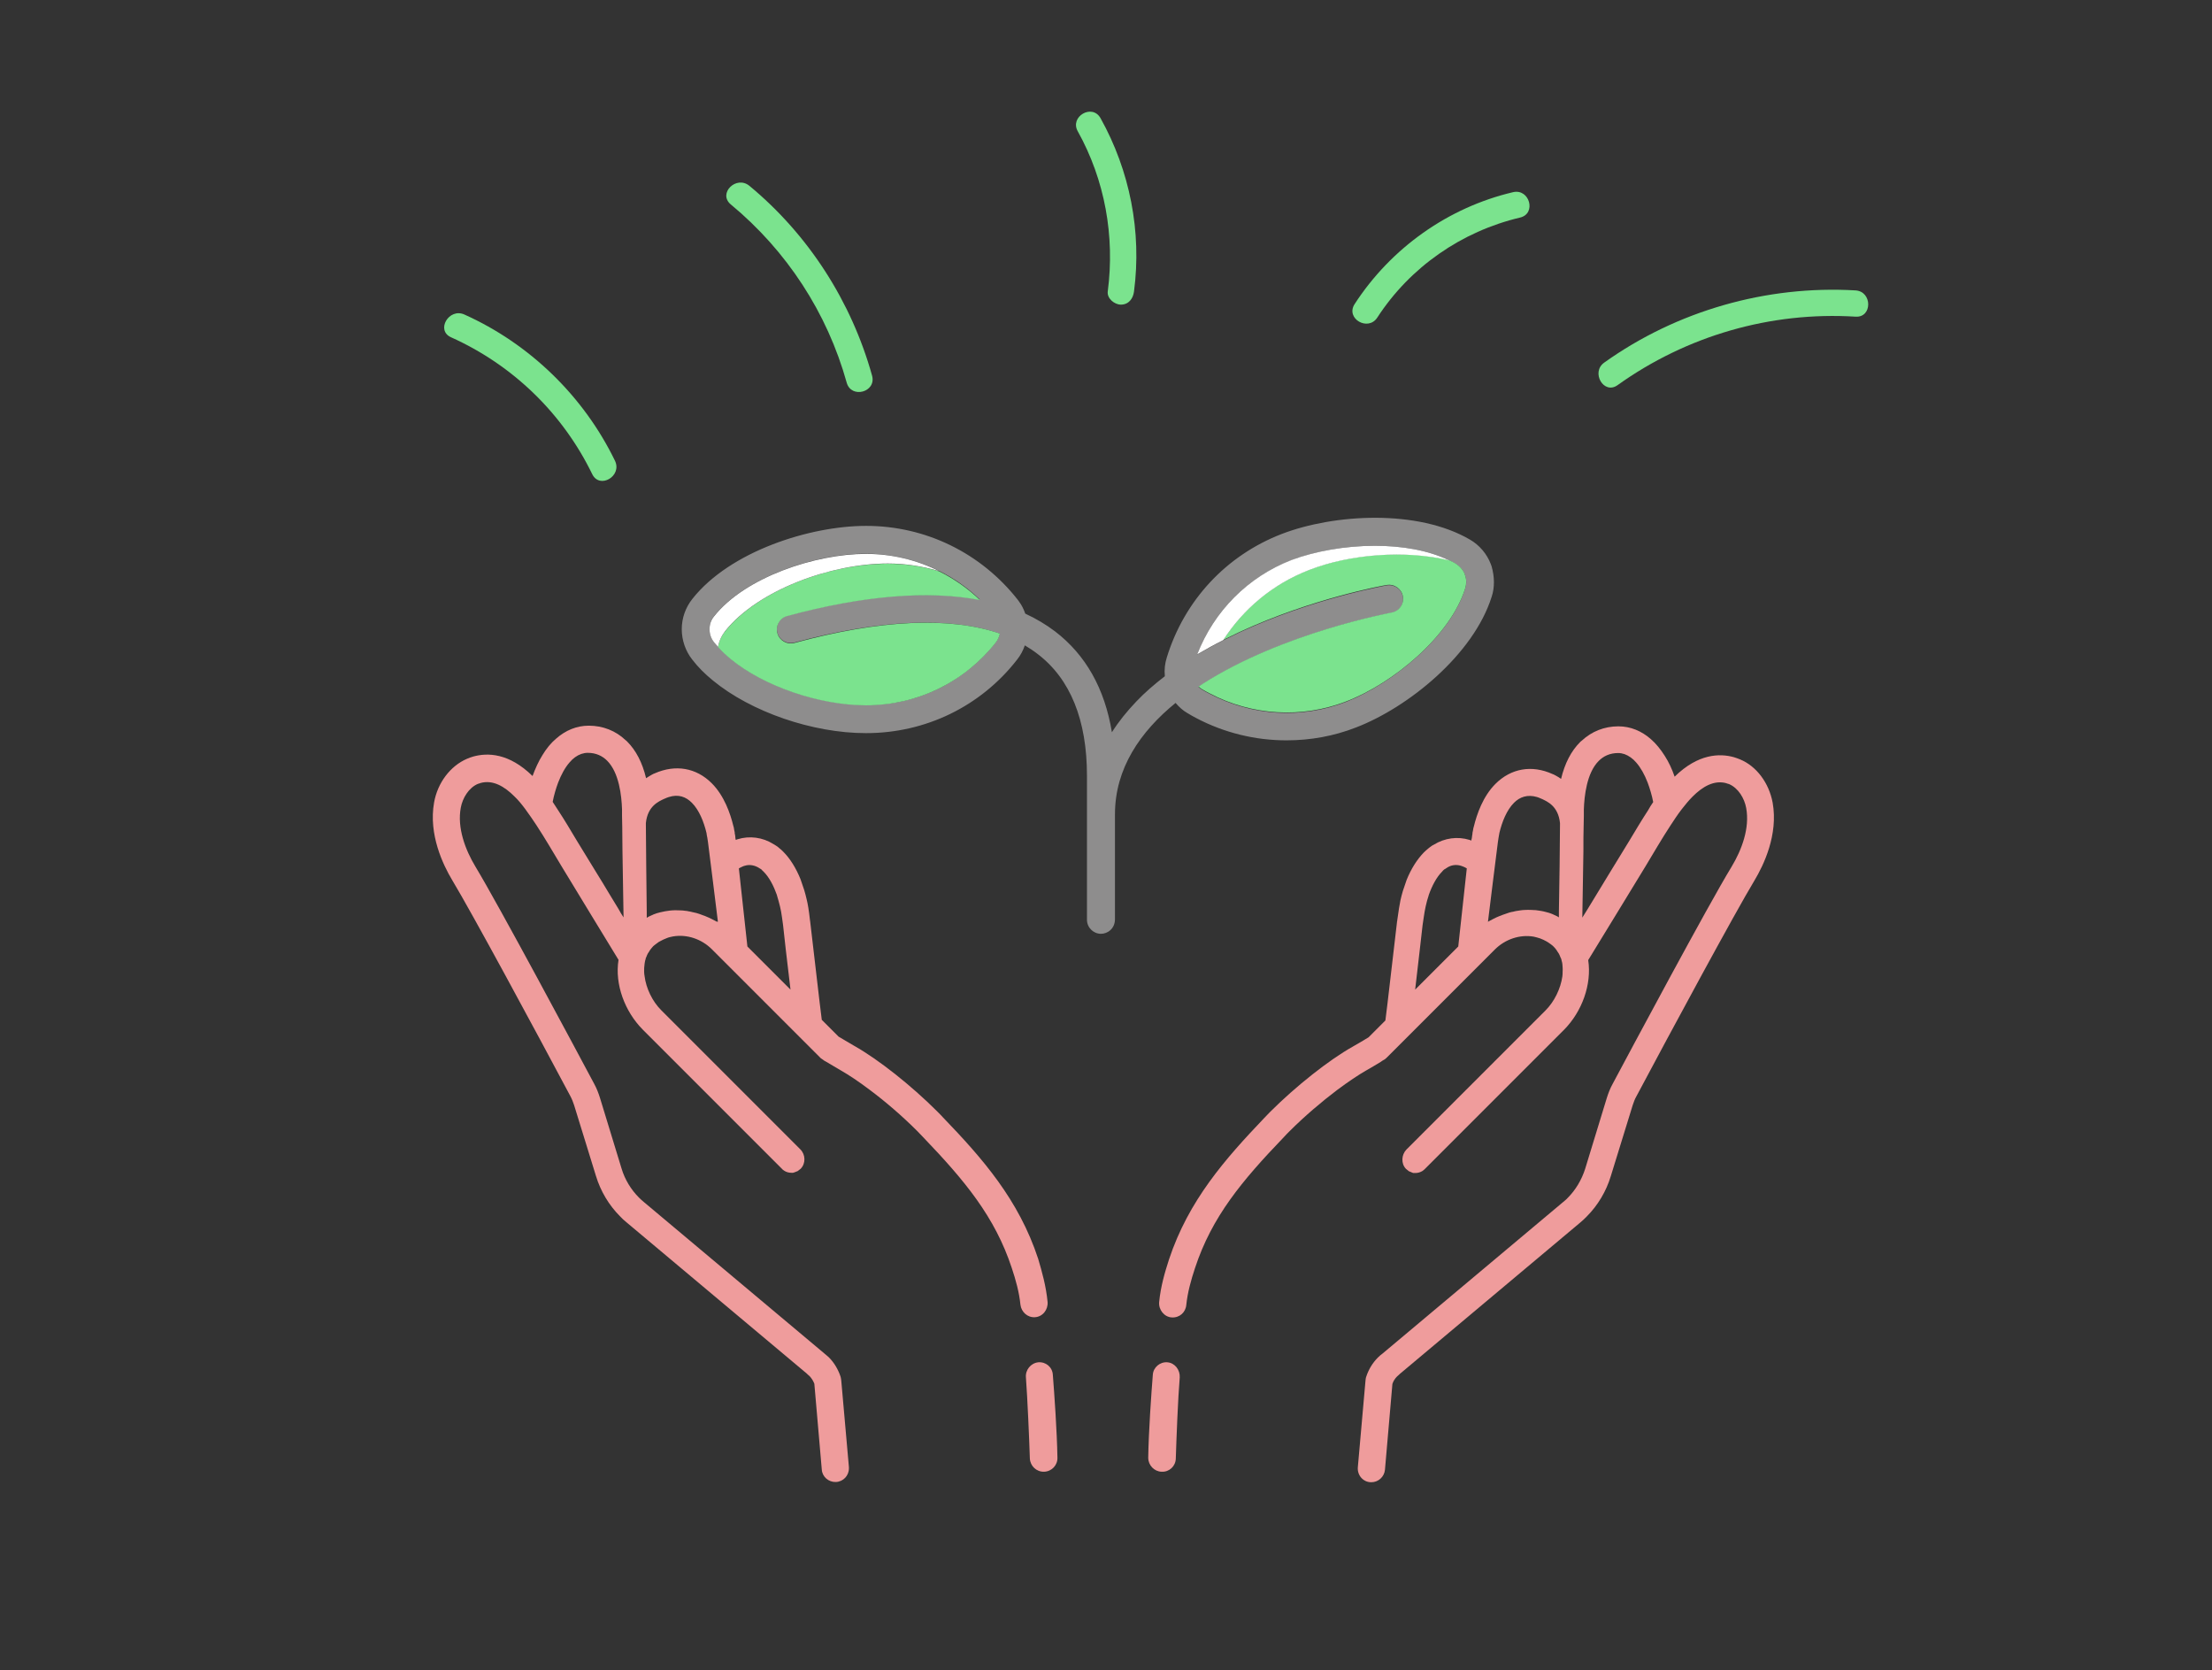 <?xml version="1.0" encoding="utf-8"?>
<!-- Generator: Adobe Illustrator 27.9.0, SVG Export Plug-In . SVG Version: 6.00 Build 0)  -->
<svg version="1.1" xmlns="http://www.w3.org/2000/svg" xmlns:xlink="http://www.w3.org/1999/xlink" x="0px" y="0px"
	 viewBox="0 0 1011 763.2" enable-background="new 0 0 1011 763.2" xml:space="preserve">
<rect x="0" y="0" width="1011" height="763.2" fill="#333333" stroke="none"/>
<g id="background">
	<rect x="-406.3" y="-451" fill="none" width="1417.3" height="1417.3"/>
</g>
<g id="icon">
	<g>
		<g>
			<g id="XMLID_00000127751191459762448340000012170760691924828346_">
				<path fill="#EF9C9C" d="M810.2,366.8c2.6,14.6-4.1,28.5-8.3,35.5c-9,14.9-38.2,69-54,98.7c-0.7,1.2-1.2,2.6-1.7,4.1l-10,32.4
					c-2.1,6.9-5.9,13.3-11,18.4c-0.9,0.9-1.9,1.9-2.9,2.7l-82.5,69.2l-0.2,0.2l-0.2,0.2c-0.3,0.3-0.6,0.5-0.9,0.8
					c-0.9,0.9-1.7,2.1-2.1,3.4l-3.4,39.2c-0.3,3.2-3,5.7-6.2,5.7c-0.1,0-0.2,0-0.3,0c-3.5-0.1-6.2-3.2-5.9-6.8
					c1.1-12.7,3.5-39.6,3.5-39.6c0.1-0.6,0.1-1.2,0.3-1.7c1.1-3.4,2.9-6.4,5.4-8.9c0.7-0.7,1.4-1.3,2.1-1.8l82.5-69.2
					c0.7-0.6,1.5-1.2,2.1-1.9c3.7-3.7,6.4-8.3,8-13.3l9.9-32.4c0.7-2.2,1.5-4.3,2.6-6.3c8-15,43.7-81.8,54.4-99.3
					c4.7-7.8,8.4-17.7,6.7-26.9c-0.8-4.4-3.6-9.1-7.8-10.9c-0.3-0.1-0.6-0.2-1-0.3c-0.1,0-0.1,0-0.2-0.1c-5.7-1.6-11,1.6-15.5,6.1
					c-1.8,1.8-3.4,3.8-4.9,5.7c-2.1,2.7-3.8,5.4-5.2,7.5c-4,6.1-7.7,12.5-11.5,18.8c-7.1,11.6-19.8,32.5-26.1,42.7
					c1.7,11.2-2.9,23.6-11,31.8l-63.7,63.7c-0.4,0.4-0.7,0.6-1.1,0.9c-1,0.6-2.1,0.9-3.2,0.9c-0.2,0-0.4,0-0.6,0c-0.1,0-0.1,0-0.2,0
					c-0.1,0-0.3,0-0.4-0.1c-0.1,0-0.2,0-0.2-0.1c-0.1,0-0.2,0-0.3-0.1c-0.1,0-0.2-0.1-0.2-0.1c-0.1,0-0.2-0.1-0.3-0.1
					c-0.1,0-0.2-0.1-0.2-0.1c-0.1,0-0.2-0.1-0.3-0.1c-0.1,0-0.2-0.1-0.2-0.1c-0.1-0.1-0.2-0.1-0.3-0.2c-0.1,0-0.1-0.1-0.2-0.2
					c-0.1-0.1-0.2-0.1-0.3-0.2c-0.1-0.1-0.1-0.1-0.2-0.2c-0.1-0.1-0.2-0.1-0.3-0.2h0l-0.1-0.1c-2.3-2.4-2.1-6.4,0.2-8.8l63.6-63.6
					c4-4,6.9-9.9,7.7-15.6c0.1-0.7,0.1-1.4,0.1-2c0.1-1.2,0-2.3-0.1-3.5c0-0.2-0.1-0.5-0.1-0.7c-0.1-0.5-0.3-1-0.4-1.6
					c-0.1-0.2-0.1-0.4-0.2-0.5l-0.1-0.2c0-0.1-0.1-0.2-0.1-0.2c-0.2-0.5-0.4-1.1-0.7-1.6c-0.2-0.3-0.4-0.6-0.6-0.9
					c-0.2-0.3-0.3-0.5-0.5-0.8l-0.1-0.1c-0.1-0.1-0.1-0.2-0.2-0.3c-0.2-0.2-0.3-0.4-0.5-0.6c-0.3-0.4-0.7-0.7-1.1-1.1
					c-0.2-0.2-0.5-0.4-0.8-0.6c-0.6-0.4-1.2-0.9-1.8-1.2c-0.9-0.5-1.9-1-3-1.4c-1-0.3-1.9-0.6-2.9-0.8c-6.4-1.1-13.1,1.2-17.8,5.9
					l-49.1,49.1c-0.5,0.5-1,1-1.6,1.3c-0.4,0.2-0.9,0.5-1.4,0.9c-1.9,1.2-4.7,2.8-6.6,3.9c-3.7,2.1-8.3,5.2-13.4,9
					c-7,5.3-14.8,11.9-21.7,18.8c-0.9,0.9-1.8,1.8-2.6,2.7c-19.2,20-32.9,36.4-40.6,59.8c-1.9,5.7-3.4,11.2-4,16.9
					c-0.3,3.4-3.1,5.9-6.6,5.7c-3.5-0.2-6.1-3.5-5.8-7c0.7-7.2,2.6-13.6,4.5-19.5c9-27.1,25.7-45.9,43.4-64.5c0.9-1,1.9-1.9,2.8-2.9
					c11.8-11.8,27-23.8,37.7-29.8c2.1-1.2,5.4-3.1,7.3-4.3l7.7-7.7l1-8.1c1.3-11.3,4.1-35.2,4.3-36.8v-0.2l0.1-0.3l0-0.2
					c0.6-4.5,1.1-7.4,1.5-9.4c0.3-1.4,0.7-2.8,1.1-4.2l1.7-5c2.1-5.2,4.8-9.4,7.9-12.6c0.6-0.6,1.3-1.2,1.9-1.7
					c0.4-0.3,0.8-0.7,1.3-1c0.4-0.3,0.8-0.6,1.3-0.8c5-3.1,10.9-3.9,16.4-2.2c0.3,0.1,0.6,0.2,0.8,0.3c0-0.4,0.1-0.7,0.2-1.1
					c0.1-0.5,0.1-1,0.2-1.5l0.1-0.5l0-0.2l0-0.2c0.2-0.8,0.3-1.5,0.4-2.1l0.1-0.4l0.1-0.3c1.4-5.8,4.2-13.9,9.9-19.6
					c7.1-7.1,16.6-8.8,26.1-4.5l0.2,0.1l0.1,0l0.4,0.2l0.4,0.2c1,0.5,1.9,1.1,2.8,1.7l0,0c1.7-7.1,4.6-12.7,8.7-16.8
					c0.2-0.2,0.5-0.5,0.7-0.6c4.6-4.3,10.4-6.6,16.8-6.6c5.5,0,10.6,2.1,14.9,5.9c2.3,2,4.4,4.6,6.3,7.6c1.8,2.8,3.3,6,4.5,9.5
					c10.8-10.6,20.7-10.7,27.1-8.9c0.9,0.3,1.9,0.6,2.8,1C802.8,350.1,808.5,357.7,810.2,366.8z M755.6,366.5
					c-0.6-3.1-1.5-6.1-2.5-8.8c-1.4-3.7-3.2-6.9-5.2-9.2c-1.6-1.9-3.5-3.2-5.4-3.9c-0.9-0.3-1.9-0.5-2.9-0.5c-3.8,0-6.7,1.4-8.9,3.6
					c-5.5,5.5-6.6,16.1-6.8,22.2c0,1.1,0,2.1,0,2.9c0,0,0,1.8-0.1,5c-0.1,2.8-0.1,6.5-0.1,11l0,0.1c-0.1,5.4-0.2,11.8-0.3,18.4
					c-0.1,4-0.1,8-0.2,12c0.8-1.2,1.6-2.6,2.5-4c1.3-2.1,2.7-4.4,4.2-6.9c1.8-2.9,3.7-6.1,5.9-9.7l5.7-9.3c1.1-1.8,2.2-3.6,3.3-5.4
					c2.7-4.5,5.5-9.2,8.5-13.8C753.9,369.1,754.7,367.8,755.6,366.5z M713,377c0-0.5,0-0.8,0-0.9c-0.8-7.9-6-9.9-8.2-11
					c-0.2-0.1-0.4-0.1-0.5-0.2c-0.6-0.3-1.2-0.5-1.8-0.7c-4.4-1.3-7.9,0-10.5,2.6c-3.4,3.4-5.5,8.8-6.7,13.8
					c-0.1,0.7-0.3,1.5-0.4,2.3c-0.1,0.6-0.2,1.3-0.3,2c-0.2,1.1-4.4,35.4-4.5,36.1c0,0.1,0,0.2,0,0.2c0.1,0,0.2-0.1,0.3-0.2
					c0.7-0.4,1.5-0.8,2.3-1.2c0.8-0.4,1.6-0.8,2.4-1.1c0.6-0.2,1.2-0.5,1.8-0.7c1-0.3,1.9-0.7,2.9-1c0.6-0.2,1.2-0.3,1.8-0.4
					c0.6-0.2,1.3-0.3,1.9-0.4c0.5-0.1,0.9-0.1,1.3-0.2c0.7-0.1,1.5-0.2,2.2-0.2c1.7-0.1,3.3,0,5,0.1c1.5,0.2,3,0.4,4.4,0.8
					c0.5,0.1,1,0.3,1.5,0.4c0.5,0.2,1,0.3,1.4,0.5c0.4,0.2,0.8,0.3,1.1,0.5c0.4,0.2,0.9,0.4,1.3,0.6c0.3,0.2,0.6,0.3,0.8,0.5
					c0,0,0-1,0-2.6C712.7,408.5,713,382.4,713,377z M670.4,396.8c-0.5-0.3-1.1-0.6-1.6-0.8c-0.4-0.1-0.7-0.3-1.1-0.4
					c-2.3-0.7-4.6-0.3-6.5,1c-0.2,0.1-0.4,0.3-0.6,0.4c-0.1,0.1-0.3,0.2-0.4,0.2c-0.4,0.3-0.8,0.7-1.1,1.1
					c-2.6,2.6-4.6,6.5-6.1,10.7l0,0.1c-0.6,1.7-1,3.4-1.4,5.1c-0.6,2.5-1.3,8.1-1.4,8.5c-0.1,1.5-2.1,17.9-3.4,29.5l19.7-19.7
					C666.5,432.5,670.2,398.4,670.4,396.8z"/>
				<path fill="#8E8D8D" d="M682.8,266c0,2.2-0.3,4.5-1,6.6c-8.3,26.5-38.1,50.6-62,59.8c-10.2,4-21,5.9-31.8,5.9
					c-14.2,0-28.4-3.4-41.3-10.2c-1.3-0.7-2.6-1.4-3.9-2.2c-2.1-1.2-3.9-2.8-5.5-4.7c-16.1,13.1-27.7,29.9-27.7,50.9V420
					c0,4.3-3.3,6.7-6.4,6.7c-3.5,0-6.4-2.9-6.4-6.4c0,0,0-0.1,0-0.1c0-0.2,0-65.5,0-65.7c0-25.5-7.6-44.3-22.6-55.7
					c-1.8-1.4-3.8-2.7-5.8-3.9c-0.8,2.4-2,4.6-3.6,6.6C448.2,322.8,423,335,395.9,335c-0.1,0-0.1,0-0.2,0c-24.3,0-52.4-9.7-69.8-24
					c-3.7-3-6.9-6.2-9.5-9.6c-3.1-3.9-4.8-8.9-4.8-13.9c0-5,1.7-9.9,4.9-13.9c17.2-21.7,53.7-33.3,79.3-33.3c0,0,0.1,0,0.1,0
					c27.2,0,52.5,12.4,69.3,33.8c0.1,0.2,0.3,0.4,0.5,0.7c1.3,1.7,2.2,3.6,2.9,5.6c5,2.3,9.5,5,13.6,8.1c14,10.7,22.7,26.1,26,46.1
					c3.1-4.9,6.8-9.5,11.2-14.1c3.8-4,8.2-7.8,13-11.5c-0.3-2.9,0-5.8,0.9-8.6c8-26,27.1-46.6,52.5-56.4
					c23.9-9.2,62.2-11.4,86.1,2.6c4.3,2.5,7.7,6.5,9.5,11.2l0,0.1c0.1,0.2,0.2,0.5,0.3,0.7C682.4,261.1,682.8,263.5,682.8,266z
					 M669.7,268.8c0.6-2,0.6-4-0.1-6c0-0.1-0.1-0.2-0.1-0.2l0-0.1c-0.8-2-2.2-3.7-4.1-4.8c-1-0.6-2-1.1-3-1.6
					c-9.5-4.7-21.7-6.7-34-6.7c-13.6,0-27.4,2.5-38.1,6.6c-20,7.7-35.5,23.3-43.1,43.1c3.8-2.2,7.7-4.4,11.9-6.5
					c2.4-1.2,4.9-2.4,7.4-3.6c33.2-15.4,65.9-21.2,67.3-21.5c3.5-0.6,6.8,1.7,7.4,5.2c0.6,3.5-1.7,6.8-5.2,7.4
					c-0.8,0.1-49.5,9.1-86.2,32.5c-0.7,0.4-1.3,0.8-2,1.3c0.4,0.4,0.9,0.8,1.4,1.1c0.1,0.1,0.2,0.1,0.3,0.2c1,0.6,2.1,1.2,3.3,1.8
					c19.4,10.2,42.1,11.6,62.5,3.7C636.7,312.3,662.9,290.7,669.7,268.8z M455.1,293.5c0.9-1.2,1.6-2.5,1.8-4
					c-22.7-7.8-54.6-6.5-93.8,4.1c-3.4,0.9-6.9-1.1-7.8-4.5c-0.9-3.4,1.1-6.9,4.5-7.8c34.7-9.4,64.5-11.8,88.1-7.3
					c-5.6-5.4-11.9-9.8-18.6-13.1c-10.3-5.1-21.7-7.8-33.5-7.9c0,0-0.1,0-0.1,0c-22.9,0-55.1,10.7-69.3,28.5
					c-1.4,1.7-2.1,3.8-2.1,5.9c0,2.2,0.7,4.3,2.1,6c0.6,0.7,1.2,1.4,1.8,2.1c1.7,1.9,3.6,3.7,5.8,5.5c15.1,12.4,40.5,21.1,61.8,21.1
					c0,0,0.1,0,0.1,0C419.1,322.3,440.7,311.8,455.1,293.5z"/>
				<path fill="#7BE38E" d="M669.6,262.8c0.7,1.9,0.7,4,0.1,6c-6.8,21.8-33,43.5-54.4,51.7c-20.4,7.9-43.2,6.5-62.5-3.7
					c-1.2-0.6-2.3-1.2-3.3-1.8c-0.1-0.1-0.2-0.1-0.3-0.2c-0.5-0.3-1-0.7-1.4-1.1c0.6-0.4,1.3-0.8,2-1.3
					c36.7-23.4,85.4-32.3,86.2-32.5c3.5-0.6,5.8-3.9,5.2-7.4c-0.6-3.4-3.9-5.8-7.4-5.2c-1.4,0.2-34.1,6.1-67.3,21.5
					c-2.5,1.2-5,2.4-7.4,3.6c9.1-14.1,22.5-25.6,39.4-32.1c18.6-7.2,43.8-9.3,63.9-4.3c1,0.5,2.1,1,3,1.6c1.8,1.1,3.3,2.8,4.1,4.8
					l0,0.1C669.5,262.7,669.6,262.7,669.6,262.8z"/>
				<path fill="#FFFFFF" d="M628.4,249.4c12.3,0,24.4,2,34,6.7c-20.1-4.9-45.3-2.9-63.9,4.3c-16.9,6.5-30.3,18-39.4,32.1
					c-4.2,2.1-8.1,4.3-11.9,6.5c7.7-19.8,23.2-35.4,43.1-43.1C601,251.9,614.8,249.4,628.4,249.4z"/>
				<path fill="#EF9C9C" d="M533.6,622.5c3.4,0.3,5.8,3.5,5.6,6.9c-0.8,9.5-1.5,27.6-1.8,37.1c-0.1,3.5-3,6.2-6.5,6
					c-3.4-0.1-6.1-3-6.1-6.4c0.2-12.2,1.4-29.1,2.1-37.9C527.1,624.8,530.2,622.2,533.6,622.5z"/>
				<path fill="#EF9C9C" d="M483.3,666.1c0.1,3.4-2.6,6.3-6.1,6.4c-3.5,0.1-6.3-2.6-6.5-6c-0.3-9.5-1.1-27.6-1.8-37.1
					c-0.3-3.4,2.2-6.5,5.6-6.9c3.5-0.3,6.5,2.2,6.7,5.7C481.9,637.1,483.1,654,483.3,666.1z"/>
				<path fill="#EF9C9C" d="M478.8,594.9c0.3,3.5-2.2,6.8-5.8,7c-3.4,0.2-6.2-2.4-6.6-5.7c-0.6-5.8-2.1-11.2-4-16.9
					c-7.7-23.3-21.4-39.8-40.6-59.8c-0.9-0.9-1.7-1.8-2.6-2.7c-6.9-6.9-14.7-13.6-21.7-18.8c-5-3.8-9.7-6.9-13.4-9
					c-1.9-1.1-4.6-2.7-6.6-3.9c-0.6-0.3-1.1-0.6-1.4-0.9c-0.6-0.3-1.2-0.8-1.6-1.3l-49.1-49.1c-4.7-4.7-11.4-7-17.8-5.9
					c-1,0.2-2,0.4-2.9,0.8c-1.1,0.4-2.1,0.9-3,1.4c-0.7,0.3-1.2,0.8-1.8,1.2c-0.3,0.2-0.5,0.4-0.8,0.6c-0.4,0.3-0.8,0.7-1.1,1.1
					c-0.2,0.2-0.3,0.4-0.5,0.6c-0.1,0.1-0.2,0.2-0.2,0.3l-0.1,0.1c-0.2,0.3-0.4,0.5-0.5,0.8c-0.2,0.3-0.4,0.6-0.6,0.9
					c-0.3,0.5-0.5,1.1-0.7,1.6c0,0.1-0.1,0.2-0.1,0.2l-0.1,0.2c-0.1,0.2-0.1,0.3-0.1,0.5c-0.2,0.5-0.3,1-0.4,1.6
					c0,0.2-0.1,0.5-0.1,0.7c-0.2,1.2-0.2,2.3-0.2,3.5c0,0.7,0.1,1.4,0.2,2c0.7,5.7,3.6,11.6,7.6,15.6l63.6,63.6
					c2.4,2.4,2.5,6.4,0.2,8.8l-0.1,0.1h0c-0.1,0.1-0.2,0.2-0.3,0.2c-0.1,0.1-0.1,0.1-0.2,0.2c-0.1,0.1-0.2,0.1-0.3,0.2
					c-0.1,0-0.1,0.1-0.2,0.2c-0.1,0.1-0.2,0.1-0.3,0.2c-0.1,0-0.1,0.1-0.2,0.1c-0.1,0-0.2,0.1-0.3,0.1c-0.1,0-0.2,0.1-0.2,0.1
					c-0.1,0-0.2,0.1-0.3,0.1c-0.1,0-0.2,0.1-0.2,0.1c-0.1,0-0.2,0.1-0.3,0.1c-0.1,0-0.2,0-0.2,0.1c-0.1,0-0.3,0-0.4,0.1
					c-0.1,0-0.1,0-0.2,0c-0.2,0-0.4,0-0.6,0c-1.1,0-2.3-0.3-3.2-0.9c-0.4-0.3-0.8-0.5-1.1-0.9l-63.7-63.7
					c-8.1-8.2-12.8-20.6-11-31.8c-6.2-10.2-19-31.1-26-42.7c-3.8-6.3-7.5-12.7-11.5-18.8c-1.4-2.1-3.2-4.8-5.2-7.5
					c-1.5-2-3.1-4-4.9-5.7c-4.5-4.5-9.8-7.7-15.5-6.1c-0.1,0-0.1,0-0.2,0.1c-0.3,0.1-0.6,0.2-1,0.3c-4.2,1.8-7,6.5-7.8,10.9
					c-1.7,9.1,2,19.1,6.7,26.9c10.6,17.5,46.3,84.3,54.3,99.3c1.1,2,1.9,4.1,2.6,6.3l9.9,32.4c1.5,5,4.3,9.6,8,13.3
					c0.7,0.7,1.4,1.3,2.1,1.9l82.5,69.2c0.7,0.6,1.4,1.2,2.1,1.8c2.5,2.5,4.3,5.6,5.4,8.9c0.2,0.6,0.2,1.2,0.3,1.7
					c0,0,2.4,26.9,3.5,39.6c0,0.2,0,0.4,0,0.6c0,3.3-2.6,6.1-6,6.2c-3.3,0.1-6.2-2.4-6.4-5.7l-3.4-39.2c-0.5-1.3-1.2-2.4-2.1-3.4
					c-0.3-0.3-0.6-0.5-0.9-0.8l-0.2-0.2l-0.2-0.2l-82.5-69.2c-1-0.8-2-1.7-2.9-2.7c-5.1-5.1-8.9-11.5-11-18.4l-10-32.4
					c-0.5-1.5-1-2.8-1.7-4.1c-15.8-29.7-45-83.8-54-98.7c-4.2-7-10.9-20.9-8.3-35.5c1.6-9,7.4-16.7,15.1-20c0.9-0.4,1.8-0.7,2.8-1
					c6.5-1.8,16.3-1.7,27.1,8.9c1.3-3.5,2.8-6.8,4.5-9.5c1.8-3,3.9-5.6,6.3-7.6c4.3-3.8,9.4-5.9,14.9-5.9c6.4,0,12.3,2.3,16.8,6.6
					c0.3,0.2,0.5,0.4,0.7,0.6c4.1,4.1,7,9.7,8.7,16.8l0,0c0.9-0.6,1.9-1.2,2.8-1.7l0.4-0.2l0.4-0.2l0.1,0l0.2-0.1
					c9.5-4.2,19-2.6,26.1,4.5c5.7,5.7,8.5,13.8,9.9,19.6l0.1,0.3l0.1,0.4c0.1,0.6,0.2,1.4,0.4,2.1l0,0.2l0,0.2l0.1,0.5
					c0.1,0.5,0.2,1,0.2,1.5c0,0.4,0.1,0.7,0.2,1.1c0.3-0.1,0.5-0.2,0.8-0.3c5.5-1.7,11.5-0.9,16.4,2.2c0.5,0.3,0.9,0.5,1.3,0.8
					c0.5,0.3,0.9,0.6,1.3,1c0.7,0.5,1.3,1.1,1.9,1.7c3.1,3.1,5.8,7.4,7.9,12.6l1.7,5c0.4,1.4,0.8,2.8,1.1,4.2c0.5,2,1,4.9,1.5,9.4
					l0,0.2l0.1,0.3v0.2c0.2,1.6,3,25.5,4.3,36.8l1,8.1l7.7,7.7c1.9,1.1,5.2,3.1,7.3,4.3c10.7,6,25.9,18,37.7,29.8
					c0.9,0.9,1.9,1.9,2.8,2.9c17.8,18.5,34.5,37.4,43.4,64.5C476.3,581.3,478.1,587.7,478.8,594.9z M341.6,432.5l19.7,19.7
					c-1.4-11.7-3.3-28-3.4-29.5c-0.1-0.3-0.7-6-1.4-8.5c-0.4-1.7-0.9-3.4-1.4-5.1l0-0.1c-1.5-4.2-3.5-8.1-6.1-10.7
					c-0.4-0.4-0.8-0.7-1.1-1.1c-0.1-0.1-0.2-0.2-0.4-0.2c-0.2-0.1-0.4-0.3-0.6-0.4c-1.9-1.2-4.3-1.7-6.5-1c-0.4,0.1-0.7,0.2-1.1,0.4
					c-0.5,0.2-1,0.5-1.6,0.8C337.9,398.4,341.6,432.5,341.6,432.5z M328.1,421.2c0-0.1,0-0.2,0-0.2c-0.1-0.7-4.3-35-4.5-36.1
					c-0.1-0.7-0.2-1.4-0.3-2c-0.2-0.8-0.3-1.7-0.4-2.3c-1.2-5-3.3-10.4-6.7-13.8c-2.7-2.7-6.1-4-10.5-2.6c-0.6,0.2-1.2,0.4-1.8,0.7
					c-0.2,0.1-0.3,0.1-0.5,0.2c-2.2,1.1-7.4,3.1-8.2,11c0,0.1,0,0.5,0,0.9c0,5.4,0.3,31.5,0.4,39.8c0,1.6,0,2.6,0,2.6
					c0.3-0.2,0.5-0.3,0.8-0.5c0.4-0.2,0.9-0.4,1.3-0.6c0.4-0.2,0.8-0.3,1.1-0.5c0.5-0.2,1-0.3,1.4-0.5c0.5-0.1,1-0.3,1.5-0.4
					c1.5-0.4,2.9-0.6,4.4-0.8c1.7-0.2,3.3-0.2,5-0.1c0.7,0,1.5,0.1,2.2,0.2c0.4,0,0.9,0.1,1.3,0.2c0.6,0.1,1.2,0.2,1.9,0.4
					c0.6,0.1,1.2,0.3,1.8,0.4c1,0.3,1.9,0.6,2.9,1c0.6,0.2,1.2,0.4,1.8,0.7c0.8,0.3,1.6,0.7,2.4,1.1c0.8,0.4,1.6,0.8,2.3,1.2
					C327.9,421.1,328,421.1,328.1,421.2z M285,419.2c-0.1-4-0.1-8.1-0.2-12c-0.1-6.7-0.2-13-0.3-18.4l0-0.1c0-4.4-0.1-8.2-0.1-11
					c-0.1-3.2-0.1-5-0.1-5c0-0.8,0-1.7,0-2.9c-0.2-6.1-1.3-16.7-6.8-22.2c-2.2-2.2-5.1-3.6-8.9-3.6c-1,0-1.9,0.2-2.9,0.5
					c-2,0.7-3.8,2-5.4,3.9c-2.1,2.4-3.8,5.6-5.2,9.2c-1,2.7-1.9,5.7-2.5,8.8c0.9,1.4,1.7,2.6,2.4,3.7c3.1,4.7,5.8,9.3,8.5,13.8
					c1.1,1.8,2.2,3.6,3.3,5.4l5.7,9.3c2.2,3.5,4.1,6.7,5.9,9.7c1.5,2.5,2.9,4.8,4.2,6.9C283.4,416.7,284.2,418,285,419.2z"/>
				<path fill="#7BE38E" d="M457,289.5c-0.3,1.5-0.9,2.8-1.8,4c-14.4,18.3-36,28.8-59.3,28.8c0,0-0.1,0-0.1,0
					c-21.3,0-46.7-8.7-61.8-21.1c-2.2-1.8-4.1-3.6-5.8-5.5c0.4-2.6,1.5-5.1,3.2-7.2c15-18.9,48.4-31,74.4-30.9
					c8.2,0,16.1,1.2,23.5,3.5c6.8,3.4,13.1,7.8,18.6,13.1c-23.6-4.5-53.4-2.1-88.1,7.3c-3.4,0.9-5.4,4.4-4.5,7.8
					c0.9,3.4,4.4,5.4,7.8,4.5C402.3,283.1,434.2,281.7,457,289.5z"/>
				<path fill="#FFFFFF" d="M429.3,261c-7.4-2.2-15.3-3.5-23.5-3.5c-26,0-59.4,12.1-74.4,30.9c-1.7,2.2-2.8,4.7-3.2,7.2
					c-0.6-0.7-1.2-1.4-1.8-2.1c-1.4-1.7-2.1-3.8-2.1-6c0-2.2,0.7-4.2,2.1-5.9c14.2-17.9,46.4-28.5,69.3-28.5c0,0,0.1,0,0.1,0
					C407.7,253.1,419.1,255.9,429.3,261z"/>
			</g>
		</g>
	</g>
	<g>
		<g>
			<path fill="#7BE38E" d="M206.1,154.1c28.3,12.7,51.1,34.8,64.6,62.6c3.4,6.9,13.7,0.9,10.4-6.1c-14.3-29.5-39-53.5-68.9-66.9
				C205.2,140.6,199.1,150.9,206.1,154.1L206.1,154.1z"/>
		</g>
	</g>
	<g>
		<g>
			<path fill="#7BE38E" d="M334,93.4c25.6,21.2,44.1,49.5,53,81.5c2.1,7.4,13.6,4.3,11.6-3.2c-9.4-33.8-29-64.4-56.1-86.8
				C336.5,80,328,88.4,334,93.4L334,93.4z"/>
		</g>
	</g>
	<g>
		<g>
			<path fill="#7BE38E" d="M492.6,60c12.4,22.3,17,47.9,13.7,73.2c-0.4,3.2,3.1,6,6,6c3.6,0,5.6-2.8,6-6
				c3.6-27.3-1.9-55.2-15.3-79.2C499.2,47.2,488.8,53.3,492.6,60L492.6,60z"/>
		</g>
	</g>
	<g>
		<g>
			<path fill="#7BE38E" d="M629.5,145.1c15-23.1,38.6-39.4,65.3-45.7c7.5-1.8,4.3-13.3-3.2-11.6c-29.8,7-55.9,25.6-72.5,51.2
				C614.9,145.6,625.3,151.6,629.5,145.1L629.5,145.1z"/>
		</g>
	</g>
	<g>
		<g>
			<path fill="#7BE38E" d="M739.3,176c31.6-22.6,70-33.7,108.8-31.3c7.7,0.5,7.7-11.5,0-12c-40.7-2.4-81.7,9.3-114.9,33
				C727,170.1,733,180.5,739.3,176L739.3,176z"/>
		</g>
	</g>
</g>
</svg>
